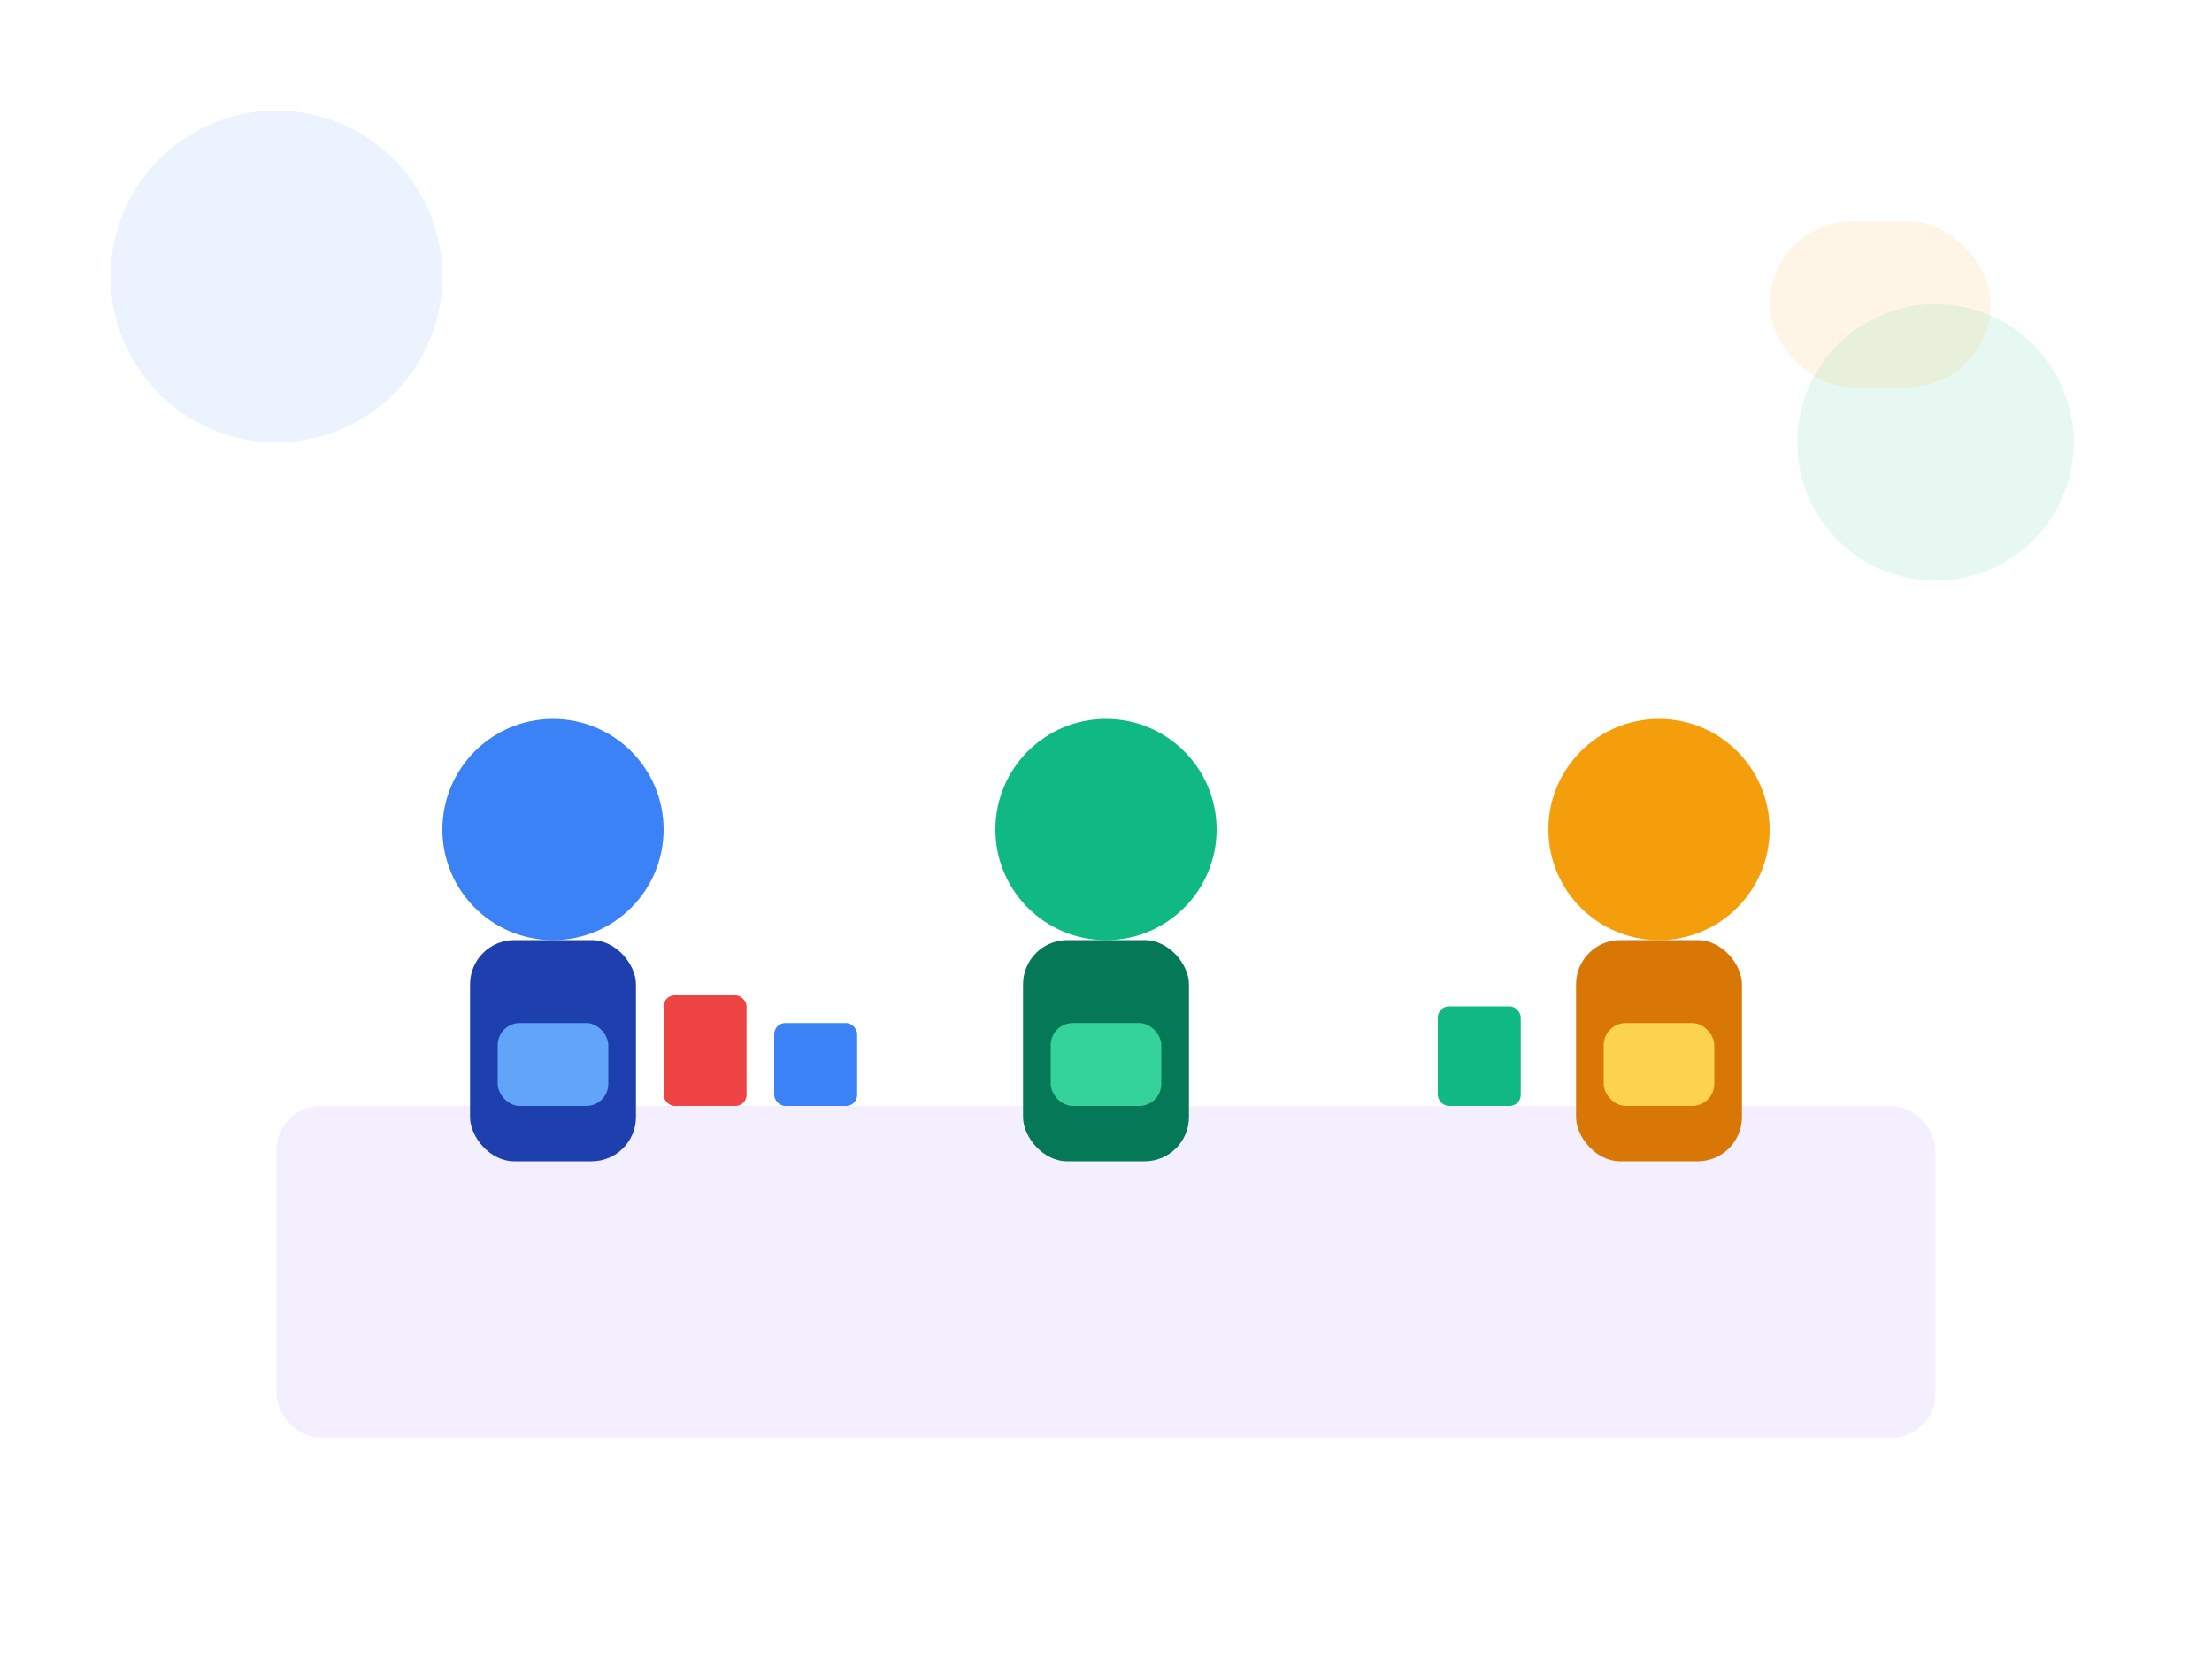 <svg width="400" height="300" viewBox="0 0 400 300" fill="none" xmlns="http://www.w3.org/2000/svg">
  <!-- Students studying together -->
  <g id="students">
    <!-- Desk -->
    <rect x="50" y="200" width="300" height="60" rx="8" fill="#8B5CF6" opacity="0.1"/>
    
    <!-- Student 1 -->
    <g transform="translate(100,150)">
      <circle cx="0" cy="0" r="20" fill="#3B82F6"/>
      <rect x="-15" y="20" width="30" height="40" rx="8" fill="#1E40AF"/>
      <rect x="-10" y="35" width="20" height="15" rx="4" fill="#60A5FA"/>
    </g>
    
    <!-- Student 2 -->
    <g transform="translate(200,150)">
      <circle cx="0" cy="0" r="20" fill="#10B981"/>
      <rect x="-15" y="20" width="30" height="40" rx="8" fill="#047857"/>
      <rect x="-10" y="35" width="20" height="15" rx="4" fill="#34D399"/>
    </g>
    
    <!-- Student 3 -->
    <g transform="translate(300,150)">
      <circle cx="0" cy="0" r="20" fill="#F59E0B"/>
      <rect x="-15" y="20" width="30" height="40" rx="8" fill="#D97706"/>
      <rect x="-10" y="35" width="20" height="15" rx="4" fill="#FCD34D"/>
    </g>
    
    <!-- Books on desk -->
    <rect x="120" y="180" width="15" height="20" rx="2" fill="#EF4444"/>
    <rect x="140" y="185" width="15" height="15" rx="2" fill="#3B82F6"/>
    <rect x="260" y="182" width="15" height="18" rx="2" fill="#10B981"/>
    
    <!-- Background elements -->
    <circle cx="50" cy="50" r="30" fill="#3B82F6" opacity="0.1"/>
    <circle cx="350" cy="80" r="25" fill="#10B981" opacity="0.1"/>
    <rect x="320" y="40" width="40" height="30" rx="15" fill="#F59E0B" opacity="0.1"/>
  </g>
</svg>
